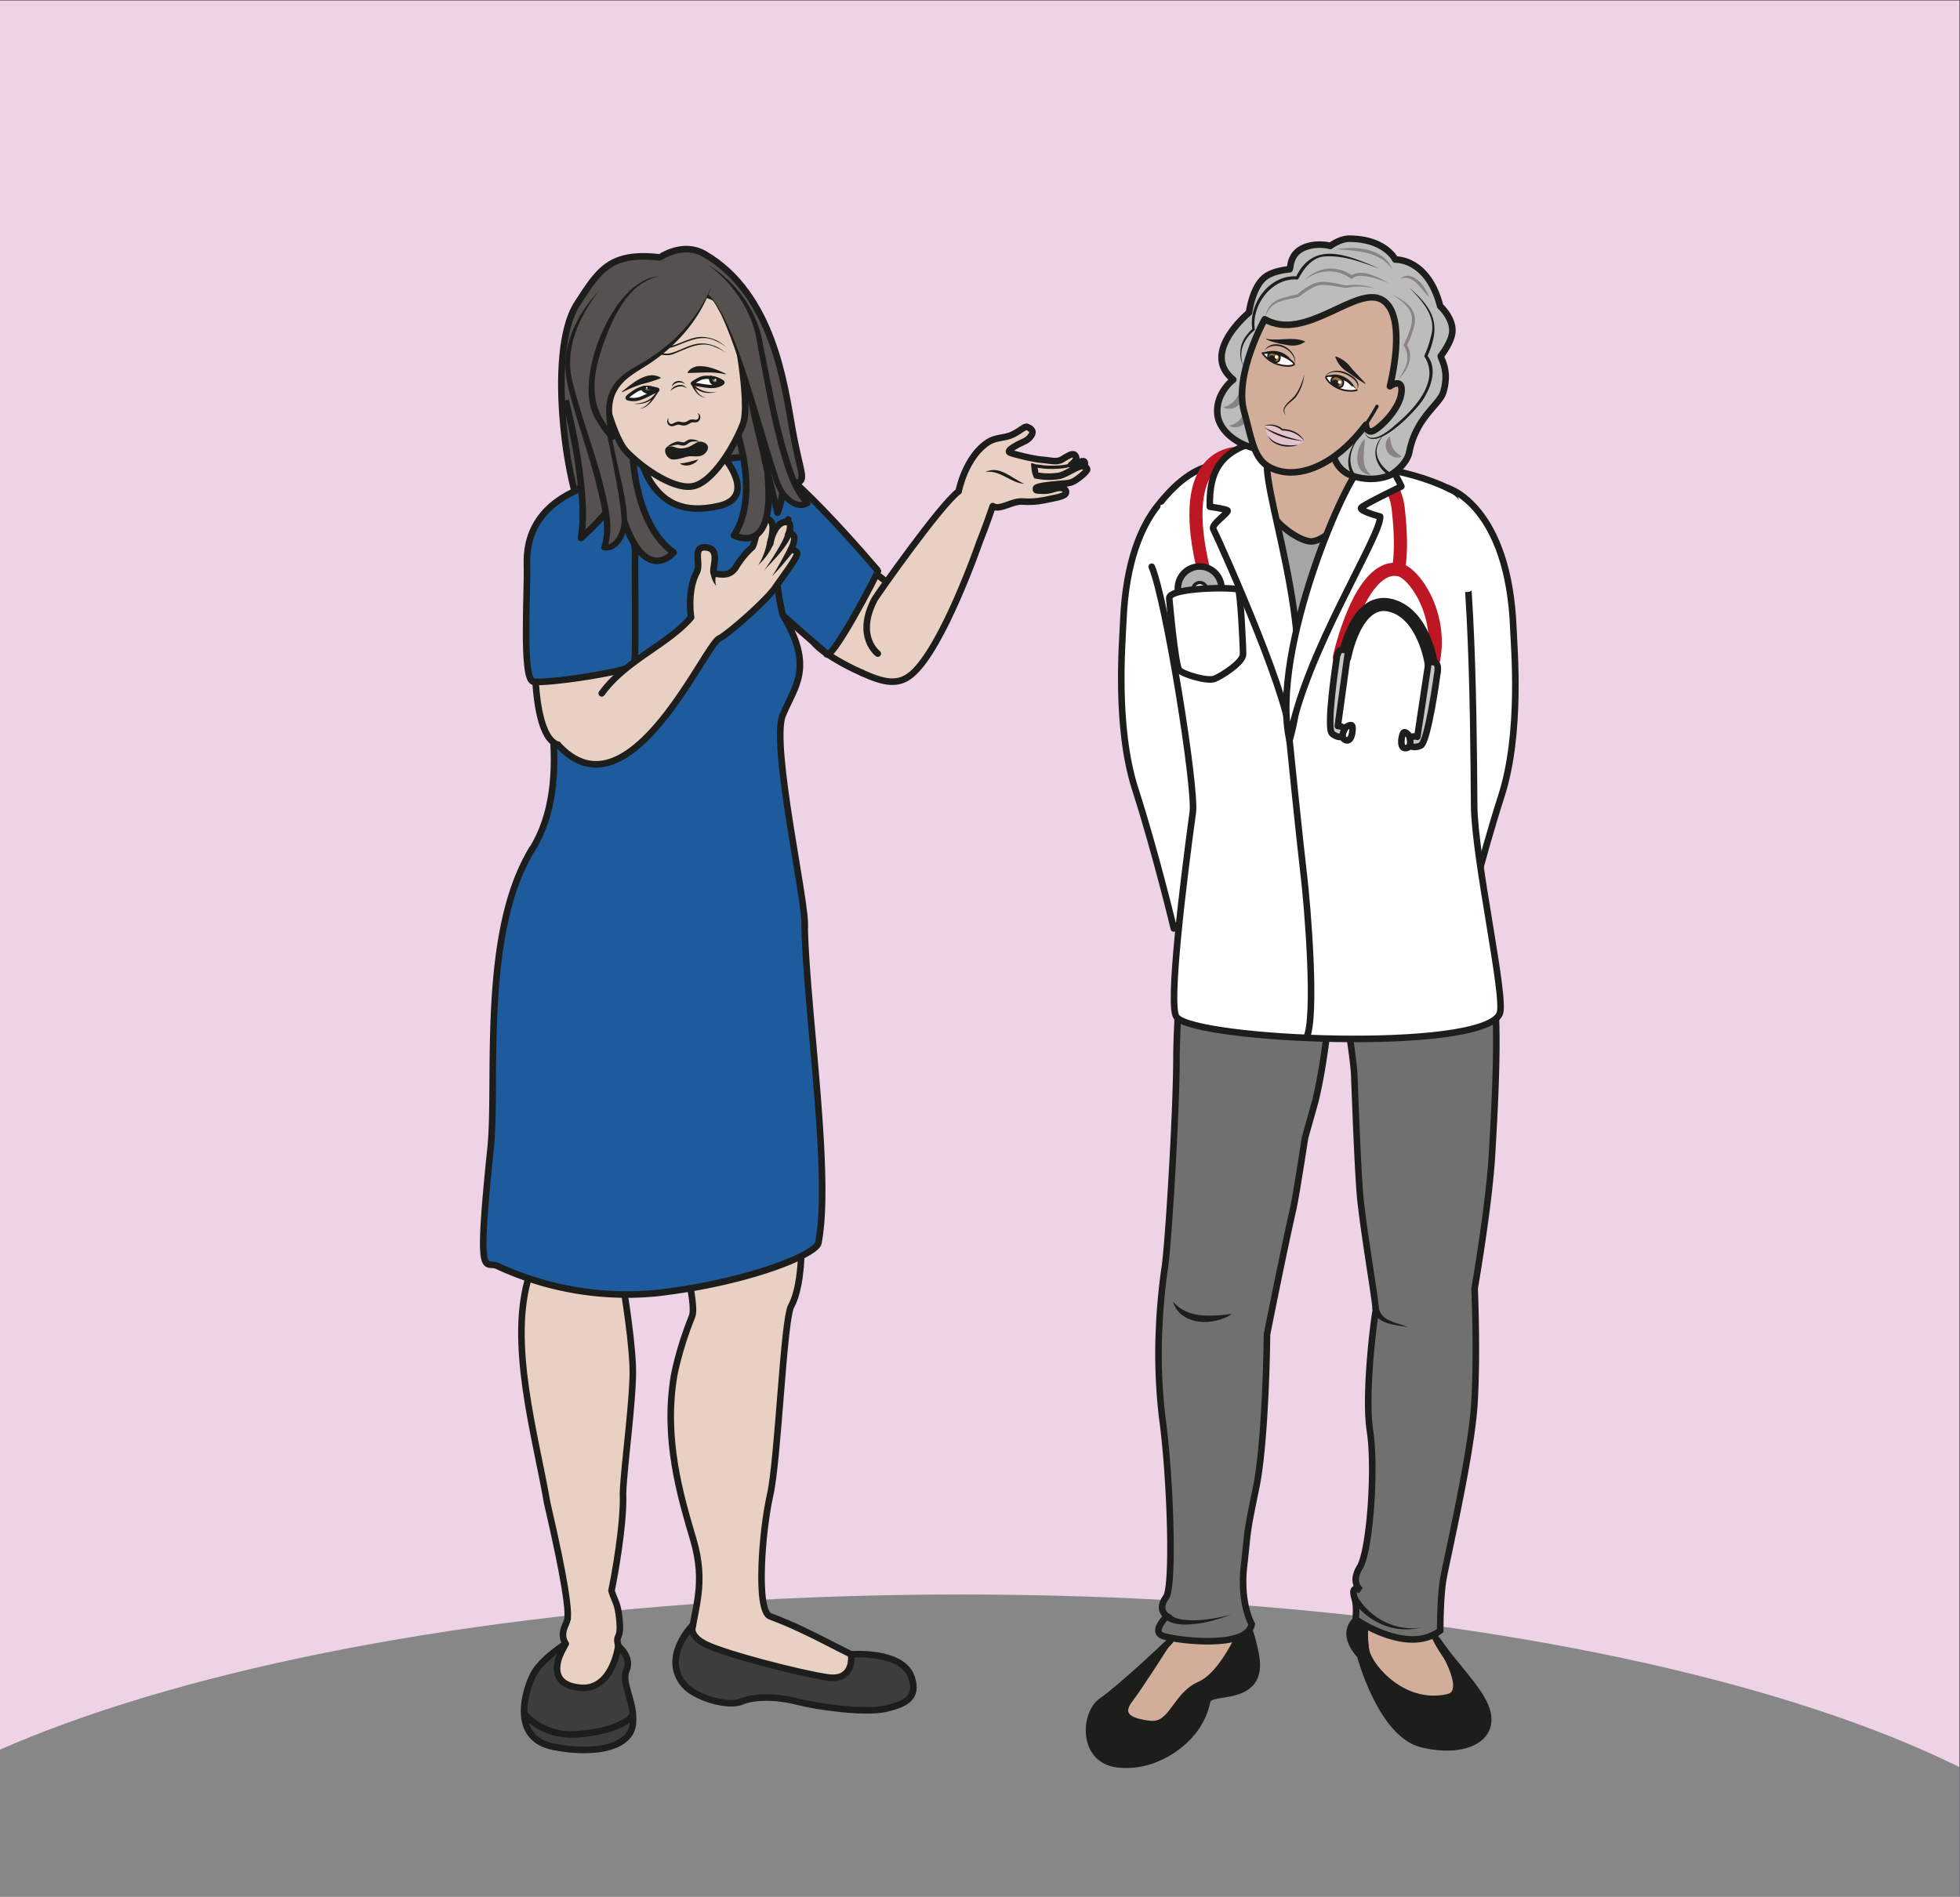 <?xml version="1.0" encoding="UTF-8" standalone="no"?><svg xmlns="http://www.w3.org/2000/svg" xml:space="preserve" viewBox="0 0 398.19 385.38"><rect x="0" y="0" width="398.19" height="385.38" fill="#333333" stroke="none"/><defs><clipPath id="a" clipPathUnits="userSpaceOnUse"><path d="M0 289.04h298.64V0H0Z"/></clipPath></defs><path d="M0 0h298.64v289.04H0Z" style="fill:#eed3e7;fill-opacity:1;fill-rule:nonzero;stroke:none" transform="matrix(1.333 0 0 -1.333 0 385.38)"/><g clip-path="url(#a)" transform="matrix(1.333 0 0 -1.333 0 385.38)"><path d="M0 0c0-31.25 80.63-56.59 180.1-56.59S360.2-31.25 360.2 0c0 31.25-80.63 56.59-180.1 56.59S0 31.25 0 0" style="fill:#878787;fill-opacity:1;fill-rule:nonzero;stroke:none" transform="translate(-33.65 -10.53)"/><path d="M0 0s-9.23-2.73-9.95-21.45c-.11-2.96-1.27-15.86 1.84-25.5 3.1-9.64 5.87-21.2 5.87-21.2l6.09 4.86S5.85.48 3.57.15C1.29-.18 1.57.3 0 0" style="fill:#fff;fill-opacity:1;fill-rule:nonzero;stroke:none" transform="translate(181.14 215.73)"/><path d="M0 0s-9.23-2.73-9.95-21.45c-.11-2.96-1.27-15.86 1.84-25.5 3.1-9.64 5.87-21.2 5.87-21.2l6.09 4.86S5.85.48 3.57.15C1.29-.18 1.57.3 0 0Z" style="fill:none;stroke:#1d1d1b;stroke-width:1;stroke-linecap:round;stroke-linejoin:round;stroke-miterlimit:10;stroke-dasharray:none;stroke-opacity:1" transform="translate(181.14 215.73)"/><path d="M0 0s2.1-4.74-1.5-8.06c-3.62-3.32-9.68-9.58-7.96-11.22 1.73-1.64 8.86-3.19 10.84-.27 1.98 2.92 4.93 5.36 6.93 7.71 2.01 2.35 2.05 6.7 2.05 6.7S9.4.12 9.96 3.2C10.54 6.28 0 0 0 0" style="fill:#d1ad9a;fill-opacity:1;fill-rule:nonzero;stroke:none" transform="translate(179.16 46.34)"/><path d="M0 0s2.1-4.74-1.5-8.06c-3.62-3.32-9.68-9.58-7.96-11.22 1.73-1.64 8.86-3.19 10.84-.27 1.98 2.92 4.93 5.36 6.93 7.71 2.01 2.35 2.05 6.7 2.05 6.7S9.4.12 9.96 3.2C10.54 6.28 0 0 0 0Z" style="fill:none;stroke:#1d1d1b;stroke-width:1;stroke-linecap:round;stroke-linejoin:round;stroke-miterlimit:10;stroke-dasharray:none;stroke-opacity:1" transform="translate(179.16 46.34)"/><path d="M0 0s-1.53-5.7-1.75-7.86c-.22-2.15-1.29-10.47 5.46-14a10.25 10.25 0 0 1 11.69 1.18s-7.06 8.23-6.92 10.37c.13 2.15 1.84 5.81.74 9.38C8.12 2.64 0 0 0 0" style="fill:#d1ad9a;fill-opacity:1;fill-rule:nonzero;stroke:none" transform="translate(209.94 51.05)"/><path d="M0 0s-1.53-5.7-1.75-7.86c-.22-2.15-1.29-10.47 5.46-14a10.25 10.25 0 0 1 11.69 1.18s-7.06 8.23-6.92 10.37c.13 2.15 1.84 5.81.74 9.38C8.12 2.64 0 0 0 0Z" style="fill:none;stroke:#1d1d1b;stroke-width:1;stroke-linecap:round;stroke-linejoin:round;stroke-miterlimit:10;stroke-dasharray:none;stroke-opacity:1" transform="translate(209.94 51.05)"/><path d="M0 0s-6.99-6.58-9.72-8.45c-2.74-1.87-3.12-8.94 2.33-9.63 5.44-.7 10.45 2.83 12.41 6.22 1.96 3.38.53 3.74 2.63 4.22 2.1.47 7.27.34 6.06 6.35-1.23 6.01-1.85 4.22-1.85 4.22s-2.95-7.3-6.64-8.9c-3.7-1.58-4.18-6.3-7.49-6-3.3.32-5 1.38-3.23 3.72C-3.73-5.91 0 0 0 0" style="fill:#1d1d1b;fill-opacity:1;fill-rule:nonzero;stroke:none" transform="translate(177.65 38.28)"/><path d="M0 0s-6.99-6.58-9.72-8.45c-2.74-1.87-3.12-8.94 2.33-9.63 5.44-.7 10.45 2.83 12.41 6.22 1.96 3.38.53 3.74 2.63 4.22 2.1.47 7.27.34 6.06 6.35-1.23 6.01-1.85 4.22-1.85 4.22s-2.95-7.3-6.64-8.9c-3.7-1.58-4.18-6.3-7.49-6-3.3.32-5 1.38-3.23 3.72C-3.73-5.91 0 0 0 0Z" style="fill:none;stroke:#1d1d1b;stroke-width:1;stroke-linecap:butt;stroke-linejoin:miter;stroke-miterlimit:10;stroke-dasharray:none;stroke-opacity:1" transform="translate(177.65 38.28)"/><path d="M0 0s3.16-11.91 9.33-13.46c7.22-1.8 12.46 1.35 9.17 6.85 0 0-.38 1.02-4.1 5.48-1.59 1.92-2.75 3.64-2.75 3.64s5.4-8 1.72-8.85C6.67-7.87 1.5-1.9.9.7.85.96.35 3.46.88 6.46.88 6.46-4.1 4.63 0 0" style="fill:#1d1d1b;fill-opacity:1;fill-rule:nonzero;stroke:none" transform="translate(207.31 36.73)"/><path d="M0 0s3.16-11.91 9.33-13.46c7.22-1.8 12.46 1.35 9.17 6.85 0 0-.38 1.02-4.1 5.48-1.59 1.92-2.75 3.64-2.75 3.64s5.4-8 1.72-8.85C6.67-7.87 1.5-1.9.9.7.85.96.35 3.46.88 6.46.88 6.46-4.1 4.63 0 0Z" style="fill:none;stroke:#1d1d1b;stroke-width:1;stroke-linecap:butt;stroke-linejoin:miter;stroke-miterlimit:10;stroke-dasharray:none;stroke-opacity:1" transform="translate(207.31 36.73)"/><path d="M0 0c-1.55-6.82-4-19.17-4-19.17s-.15-16.08-1.67-23.42c-1.52-7.33-1.17-6.04-1.83-11.84-.66-5.8 1.17-8.9 1.17-8.9-.65-3.87-11.48-2.48-13.46-1.83-1.98.66.54 3.03.54 3.03s-1.56.95-.14 2.9c1.2 1.62.68 18.21-.57 27.3a83.01 83.01 0 0 0-.46 14.17c.19 4.42.82 8.66.82 8.66.5 2.8 1.79 23.45 1.8 32 .01 3.52.36 9.02.62 14.17 0 0 43.92 7.94 46.68 1.6 2.33-5.36 1.25-22.3.8-30.3-.46-8-2.66-20.54-2.66-20.54s.44-9.83-.03-17.55c-.46-7.73-4.26-23.92-4.75-26.8-.48-2.89-.46-7.8-.46-7.8-4.99-3.83-12.89 1.72-12.89 1.72s.22 2-.15 3.18c-.72 2.32.96 1.2.96 1.2s-1.68 1.12-.17 3.58c1.52 2.46 2.43 15.04 1.54 20.77-.88 5.73.7 17.56.87 18.21.18.65-1.58 10.4-2.29 16.78-.33 3.04-.68 11.36-.97 19.22-.08 2.25-1.28 9.61-1.28 9.61l-2.53.23s-.56-7.3-2.12-13.78L1.8 10.81S.4 1.73 0 0" style="fill:#70706f;fill-opacity:1;fill-rule:nonzero;stroke:none" transform="translate(197.1 104.88)"/><path d="M0 0c-1.55-6.82-4-19.17-4-19.17s-.15-16.08-1.67-23.42c-1.52-7.33-1.17-6.04-1.83-11.84-.66-5.8 1.17-8.9 1.17-8.9-.65-3.87-11.48-2.48-13.46-1.83-1.98.66.54 3.03.54 3.03s-1.56.95-.14 2.9c1.2 1.62.68 18.21-.57 27.3a83.01 83.01 0 0 0-.46 14.17c.19 4.42.82 8.66.82 8.66.5 2.8 1.79 23.45 1.8 32 .01 3.52.36 9.02.62 14.17 0 0 43.92 7.94 46.68 1.6 2.33-5.36 1.25-22.3.8-30.3-.46-8-2.66-20.54-2.66-20.54s.44-9.83-.03-17.55c-.46-7.73-4.26-23.92-4.75-26.8-.48-2.89-.46-7.8-.46-7.8-4.99-3.83-12.89 1.72-12.89 1.72s.22 2-.15 3.18c-.72 2.32.96 1.2.96 1.2s-1.68 1.12-.17 3.58c1.52 2.46 2.43 15.04 1.54 20.77-.88 5.73.7 17.56.87 18.21.18.65-1.58 10.4-2.29 16.78-.33 3.04-.68 11.36-.97 19.22-.08 2.25-1.28 9.61-1.28 9.61l-2.53.23s-.56-7.3-2.12-13.78L1.8 10.81S.4 1.73 0 0Z" style="fill:none;stroke:#1d1d1b;stroke-width:1;stroke-linecap:butt;stroke-linejoin:miter;stroke-miterlimit:10;stroke-dasharray:none;stroke-opacity:1" transform="translate(197.1 104.88)"/><path d="M0 0c3.99 1.22 8.57 2.07 12.58.58C8.4.68 4.19-.14 0 0" style="fill:#1d1d1b;fill-opacity:1;fill-rule:nonzero;stroke:none" transform="translate(207 142.08)"/><path d="M0 0c-.02.73.88 1.04 1.42 1.3 4.38 1.45 9.35 1.07 13.6-.6-4.52.4-8.99.8-13.46.14C1 .71.2.64 0 0" style="fill:#1d1d1b;fill-opacity:1;fill-rule:nonzero;stroke:none" transform="translate(189.27 141.76)"/><path d="M0 0c-2.02.39-4.96.4-5.5 2.96l1 .13C-4.3.9-1.62.7 0 0" style="fill:#1d1d1b;fill-opacity:1;fill-rule:nonzero;stroke:none" transform="translate(214.63 86.8)"/><path d="M0 0c-2.4-.87-4.93-1.62-7.53-1.51-.88.06-1.84.23-2.64.9l.7.73c.45-.5 1.24-.76 2.02-.89C-4.97-1.1-2.42-.62 0 0" style="fill:#1d1d1b;fill-opacity:1;fill-rule:nonzero;stroke:none" transform="translate(187.66 43)"/><path d="M0 0c1.98-3.34 5.99-5.4 9.87-4.66-.96-.2-1.96-.38-2.97-.3C3.8-4.81.97-3-.85-.51L0 0" style="fill:#1d1d1b;fill-opacity:1;fill-rule:nonzero;stroke:none" transform="translate(206.88 45.72)"/><path d="M0 0c2.34-2.63 5.83-2.22 9-1.86C6.25-3.72 1.2-3.71 0 0" style="fill:#1d1d1b;fill-opacity:1;fill-rule:nonzero;stroke:none" transform="translate(178.76 90.68)"/><path d="M0 0s9.23-2.73 9.95-21.45c.11-2.96 1.27-15.86-1.84-25.5-3.1-9.64-5.87-21.2-5.87-21.2l-6.09 4.86S-5.85.48-3.57.15C-1.29-.18-1.57.3 0 0" style="fill:#fff;fill-opacity:1;fill-rule:nonzero;stroke:none" transform="translate(220.7 214.7)"/><path d="M0 0s9.23-2.73 9.95-21.45c.11-2.96 1.27-15.86-1.84-25.5-3.1-9.64-5.87-21.2-5.87-21.2l-6.09 4.86S-5.85.48-3.57.15C-1.29-.18-1.57.3 0 0Z" style="fill:none;stroke:#1d1d1b;stroke-width:1;stroke-linecap:round;stroke-linejoin:round;stroke-miterlimit:10;stroke-dasharray:none;stroke-opacity:1" transform="translate(220.7 214.7)"/><path d="M0 0c2.17-5.04 6.77-33.75 6.26-37.44-1.46-10.64-3.78-29.6-2.48-31.2 2.88-3.56 46.36-5.44 49.24.46 1.05 2.15-3.81 23.55-3.88 31.8-.1 14.39-.33 46.58-3.98 48.35-5.73 2.79-17.6 5.46-25.62 1.05 0 0-.78.37-2.01.85-3.91 1.52-9.23 4.49-16.09-3.93" style="fill:#fff;fill-opacity:1;fill-rule:nonzero;stroke:#1d1d1b;stroke-width:1;stroke-linecap:round;stroke-linejoin:round;stroke-miterlimit:10;stroke-dasharray:none;stroke-opacity:1" transform="translate(175.53 202.72)"/><path d="M0 0s1.95-3.65 4.73-4.9c2.78-1.26 9.22-1.26 10.45 2.17 0 0-3.98-11.33-6.82-20.79-2.35-7.8-3.27-6.9-4.24-2.58C1.17-13 .85-5.88 0 0" style="fill:#a5a5a5;fill-opacity:1;fill-rule:nonzero;stroke:none" transform="translate(191.1 215.64)"/><path d="M0 0s1.95-3.65 4.73-4.9c2.78-1.26 9.22-1.26 10.45 2.17 0 0-3.98-11.33-6.82-20.79-2.35-7.8-3.27-6.9-4.24-2.58C1.17-13 .85-5.88 0 0Z" style="fill:none;stroke:#1d1d1b;stroke-width:1;stroke-linecap:round;stroke-linejoin:round;stroke-miterlimit:10;stroke-dasharray:none;stroke-opacity:1" transform="translate(191.1 215.64)"/><path d="M0 0s-.42-4.76-.31-8.67c.1-3.83 5.48-7.45 7.33-7.28 3.96.34 11.07 11.03 5.37 15.54-2.5 1.98-1.66 3.92-1.38 5.46C11.3 6.6 0 0 0 0" style="fill:#d1ad9a;fill-opacity:1;fill-rule:nonzero;stroke:none" transform="translate(192.94 222.53)"/><path d="M0 0s-.42-4.76-.31-8.67c.1-3.83 5.48-7.45 7.33-7.28 3.96.34 11.07 11.03 5.37 15.54-2.5 1.98-1.66 3.92-1.38 5.46C11.3 6.6 0 0 0 0Z" style="fill:none;stroke:#1d1d1b;stroke-width:1;stroke-linecap:round;stroke-linejoin:round;stroke-miterlimit:10;stroke-dasharray:none;stroke-opacity:1" transform="translate(192.94 222.53)"/><path d="M0 0c-.04-.02.67-2.01.76-3.09" style="fill:none;stroke:#1d1d1b;stroke-width:1;stroke-linecap:round;stroke-linejoin:miter;stroke-miterlimit:10;stroke-dasharray:none;stroke-opacity:1" transform="translate(203.93 233.68)"/><path d="M0 0s7.49-1.45 8.25-8.23c.76-6.79 0-9.27 0-9.27" style="fill:none;stroke:#be1622;stroke-width:2;stroke-linecap:round;stroke-linejoin:round;stroke-miterlimit:10;stroke-dasharray:none;stroke-opacity:1" transform="translate(204.85 219.8)"/><path d="M0 0s-11.28 2.14-6.8-17.26" style="fill:none;stroke:#be1622;stroke-width:2;stroke-linecap:round;stroke-linejoin:round;stroke-miterlimit:10;stroke-dasharray:none;stroke-opacity:1" transform="translate(190.12 219.98)"/><path d="M0 0c-5.88-1.69-6.66-5.63-6.58-9.73 0 0 2.14-.3 2.65-.54.5-.23-2.5-2.1-2.13-2.86 1.44-2.93 12.5-27.76 11.62-32.18C10.54-28.62.2-5.37 2.42-1.42" style="fill:#fff;fill-opacity:1;fill-rule:nonzero;stroke:#1d1d1b;stroke-width:1;stroke-linecap:round;stroke-linejoin:round;stroke-miterlimit:10;stroke-dasharray:none;stroke-opacity:1" transform="translate(190.97 221.6)"/><path d="M0 0c3.15-.14 6.08-2.46 8.25-7.16 0 0-5.7-2.74-6.12-3.24-.4-.5 2.88-1.35 2.88-1.35C5.25-14.63-6.6-32.8-8.8-45.84-11.87-32.2.2-4.6 2.4-4.04c5.02 1.3.38 2.1-2.62 4.04" style="fill:#fff;fill-opacity:1;fill-rule:nonzero;stroke:#1d1d1b;stroke-width:1;stroke-linecap:round;stroke-linejoin:round;stroke-miterlimit:10;stroke-dasharray:none;stroke-opacity:1" transform="translate(205.33 222.12)"/><path d="M0 0a4.3 4.3 0 0 1 2.74-3.8c3.47-1.26 6.05.05 6.05.05s2.44 1.4 2.86 3.52c1.04 5.28 4.6 7.17 5.18 9.1 1.01 3.41-.44 5.08-.38 5.52 0 0 1.5 1.89 1.73 3.45.32 2.2-1.83 4.14-1.83 4.14-1.88 7.36-6.84 7.1-6.84 7.1s-1.5 3.16-7 3.18c-1.46 0-2.9-1.1-2.9-1.1s-1.68.5-3.54-.08c-2.73-.86-2.45-3.16-2.66-3.48 0 0-2.16-.14-3.53-1.03-2.15-1.4-2.66-5.56-2.66-5.56-.2-.2-7.45-6.18-2.4-10.23 0 0-2.66-1.97-2.43-5.18.24-3.2 4.8-6.89 13-5.48" style="fill:#bcbcbb;fill-opacity:1;fill-rule:nonzero;stroke:#1d1d1b;stroke-width:1;stroke-linecap:butt;stroke-linejoin:round;stroke-miterlimit:10;stroke-dasharray:none;stroke-opacity:1" transform="translate(203.14 220.46)"/><path d="M0 0c.61-2.03-1-5.58-3.52-4.38C-1.29-3.97-.96-1.7 0 0" style="fill:#898481;fill-opacity:1;fill-rule:nonzero;stroke:none" transform="translate(190.8 228.6)"/><path d="M0 0c.61-2.03-1-5.58-3.52-4.38C-1.29-3.97-.96-1.7 0 0" style="fill:#898481;fill-opacity:1;fill-rule:nonzero;stroke:none" transform="translate(189.91 231.42)"/><path d="M0 0c.4-4.07 4.92.14 4.92.14S8.35 2.6 9.73 5.89c1.4 3.3-.23 4.9-.23 4.9s1.6 3.37 1 5.69c-.6 2.31-3.47 4.49-3.52 4.75" style="fill:#bcbcbb;fill-opacity:1;fill-rule:nonzero;stroke:none" transform="translate(207.81 224.04)"/><path d="M0 0c.35-3.24 3.49-.99 4.82.28 2.77 2.27 6.9 6.64 4.5 10.36a.23.23 0 0 0-.03.24c.4.88.72 1.81.94 2.76 1.03 3.12-1.26 5.5-3.25 7.59 3.82-3.37 4.88-5.67 2.73-10.54l-.05.26c1.54-1.85.8-4.41-.27-6.25C8.48 2.7.48-5.46 0 0" style="fill:#1d1d1b;fill-opacity:1;fill-rule:nonzero;stroke:none" transform="translate(207.81 224.04)"/><path d="M0 0s-4.73-8.51-3.12-14.13c1-3.52 1.35-6.83 3.5-8.21 3.67-2.35 9.79-.72 15.05 6.27 0 0-.01-1.11.84-1.04.84.08 4.16 3.12 4.55 5.77.4 2.65-1.74 1.12-1.74 1.12S21.88.44 17.98 2.9C14.08 5.38 6.25-3.59 0 0" style="fill:#d1ad9a;fill-opacity:1;fill-rule:nonzero;stroke:none" transform="translate(192.75 240.45)"/><path d="M0 0s-4.73-8.51-3.12-14.13c1-3.52 1.35-6.83 3.5-8.21 3.67-2.35 9.79-.72 15.05 6.27 0 0-.01-1.11.84-1.04.84.08 4.16 3.12 4.55 5.77.4 2.65-1.74 1.12-1.74 1.12S21.88.44 17.98 2.9C14.08 5.38 6.25-3.59 0 0Z" style="fill:none;stroke:#1d1d1b;stroke-width:1;stroke-linecap:round;stroke-linejoin:round;stroke-miterlimit:10;stroke-dasharray:none;stroke-opacity:1" transform="translate(192.75 240.45)"/><path d="M0 0c2-.37 3.95.38 5.86-.37l.01-.1c-.91-.64-1.96-.66-2.98-.42-1 .15-1.99.4-2.92.8Z" style="fill:#1d1d1b;fill-opacity:1;fill-rule:nonzero;stroke:none" transform="translate(193 237.46)"/><path d="M0 0a4.98 4.98 0 0 0 2.44-1.86L4.53-4.1l-.07-.08c-.88.54-1.73 1.12-2.55 1.74A4.27 4.27 0 0 0-.07-.07L0 0" style="fill:#1d1d1b;fill-opacity:1;fill-rule:nonzero;stroke:none" transform="translate(203.58 234.78)"/><path d="M0 0c1.93.77 3.91.14 4.8-1.76A6.57 6.57 0 0 1 2.63-.31C1.78.01.9-.17 0 0" style="fill:#1d1d1b;fill-opacity:1;fill-rule:nonzero;stroke:none" transform="translate(192.4 235.3)"/><path d="M0 0c1.57.77 3.52-.44 4.15-1.94C2.91-.91 1.67 0 0 0" style="fill:#1d1d1b;fill-opacity:1;fill-rule:nonzero;stroke:none" transform="translate(202.43 231.78)"/><path d="M0 0s-.57-.45-2.27-.01c-1.7.43-2.54 1.77-2.54 1.77s1.4.05 1.95-.08a6.7 6.7 0 0 0 2.3-1C.2.15 0 0 0 0" style="fill:#fff;fill-opacity:1;fill-rule:nonzero;stroke:none" transform="translate(197.21 233.53)"/><path d="M0 0s-.57-.45-2.27-.01c-1.7.43-2.54 1.77-2.54 1.77s1.4.05 1.95-.08a6.7 6.7 0 0 0 2.3-1C.2.15 0 0 0 0Z" style="fill:none;stroke:#1d1d1b;stroke-width:.25;stroke-linecap:round;stroke-linejoin:round;stroke-miterlimit:10;stroke-dasharray:none;stroke-opacity:1" transform="translate(197.21 233.53)"/><path d="M0 0c-.12-.37-.57-.44-1.05-.28-.49.16-.79.6-.68.96.11.38.42.5.91.33C-.33.85.28.85 0 0" style="fill:#9e6a32;fill-opacity:1;fill-rule:nonzero;stroke:none" transform="translate(195 234.26)"/><path d="M0 0c-.12-.37-.57-.44-1.05-.28-.49.16-.79.6-.68.96.11.38.42.5.91.33C-.33.85.28.85 0 0Z" style="fill:none;stroke:#1d1d1b;stroke-width:.25;stroke-linecap:butt;stroke-linejoin:miter;stroke-miterlimit:10;stroke-dasharray:none;stroke-opacity:1" transform="translate(195 234.26)"/><path d="M0 0c-.07-.24-.38-.35-.7-.24-.3.1-.5.38-.43.61.07.24.38.35.7.25.3-.1.5-.38.43-.62" style="fill:#1d1d1b;fill-opacity:1;fill-rule:nonzero;stroke:none" transform="translate(194.5 234.28)"/><path d="M0 0s.14-.76 1.68-1.57c1.55-.8 3.02-.4 3.02-.4S3.68-.85 3.2-.57C2.7-.3 1.77.11.85.18-.06.26 0 0 0 0" style="fill:#fff;fill-opacity:1;fill-rule:nonzero;stroke:none" transform="translate(202.08 231.6)"/><path d="M0 0s.14-.76 1.68-1.57c1.55-.8 3.02-.4 3.02-.4S3.68-.85 3.2-.57C2.7-.3 1.77.11.85.18-.06.26 0 0 0 0Z" style="fill:none;stroke:#1d1d1b;stroke-width:.25;stroke-linecap:round;stroke-linejoin:round;stroke-miterlimit:10;stroke-dasharray:none;stroke-opacity:1" transform="translate(202.08 231.6)"/><path d="M0 0c-.15-.39-.65-.4-1.14-.18-.48.21-.74.7-.58 1.08.17.38.5.56 1 .35C-.25 1.03.3.79 0 0" style="fill:#9e6a32;fill-opacity:1;fill-rule:nonzero;stroke:none" transform="translate(204.66 230.4)"/><path d="M0 0c-.15-.39-.65-.4-1.14-.18-.48.21-.74.7-.58 1.08.17.38.5.56 1 .35C-.25 1.03.3.79 0 0Z" style="fill:none;stroke:#1d1d1b;stroke-width:.25;stroke-linecap:butt;stroke-linejoin:miter;stroke-miterlimit:10;stroke-dasharray:none;stroke-opacity:1" transform="translate(204.66 230.4)"/><path d="M0 0c-.1-.24-.44-.33-.75-.18-.32.14-.48.45-.38.69.1.24.45.32.76.18S.11.24 0 0" style="fill:#1d1d1b;fill-opacity:1;fill-rule:nonzero;stroke:none" transform="translate(204.14 230.47)"/><path d="M0 0a7.1 7.1 0 0 0-1.28-3.38c-.65-.83-2.41-1.57-1.51-2.78C-3.92-5.05-2.1-4-1.48-3.23-.74-2.3-.34-1.13 0 0" style="fill:#1d1d1b;fill-opacity:1;fill-rule:nonzero;stroke:none" transform="translate(198.78 231.97)"/><path d="M0 0s-.7-1.26-1.7-2.78" style="fill:none;stroke:#1d1d1b;stroke-width:.5;stroke-linecap:round;stroke-linejoin:round;stroke-miterlimit:10;stroke-dasharray:none;stroke-opacity:1" transform="translate(209.87 227.17)"/><path d="M0 0a9.2 9.2 0 0 1-4.38.17C-5.95.23-7.6.94-9.13.41c-.91-.4-1.79-1.03-2.61-1.65-1.46-.4-3.27-.43-4.3-1.65-.34-.38-.62-.85-.71-1.37 0 .54.23 1.05.53 1.5.95 1.4 2.85 1.53 4.34 1.95.34.36 1.7 1.32 2.57 1.67 1.62.53 3.28-.1 4.87-.34C-2.97.74-1.39.6 0 0" style="fill:#898481;fill-opacity:1;fill-rule:nonzero;stroke:none" transform="translate(209.65 245.07)"/><path d="M0 0c1.41 2.1 4.88.35 4.71-1.95A2.86 2.86 0 0 1 4.14-.5C3.18.74 1.17 1.21 0 0" style="fill:#1d1d1b;fill-opacity:1;fill-rule:nonzero;stroke:none" transform="translate(192.7 235.69)"/><path d="M0 0c.76.92 2.16 1.04 3.21.56C4.15.17 5.69-.84 4.93-2c.25.55-.03 1.1-.42 1.46C3.32.53 1.33 1.23 0 0" style="fill:#1d1d1b;fill-opacity:1;fill-rule:nonzero;stroke:none" transform="translate(201.89 231.76)"/><path d="M0 0c.6.05 1.48.14 1.83-.14.36-.27.55-.46.55-.46s.07.03.88-.17c.8-.2 1.29-.42 1.29-.42l.63-.48.62-.73-.94-.55s-.67-.36-1.59-.19c-.91.17-1.84.37-2.2.65C.7-2.2.22-1.56.1-1.33 0-1.11-.07-.3-.07-.3s-.38.26.07.3" style="fill:#e5c1cc;fill-opacity:1;fill-rule:nonzero;stroke:none" transform="translate(192.99 224.27)"/><path d="M0 0c.85.48 2.35.06 2.73-.46 1.35-.02 2.73-.6 3.36-1.86A4.26 4.26 0 0 1 2.68-.7C1.97-.04.95.2 0 0" style="fill:#1d1d1b;fill-opacity:1;fill-rule:nonzero;stroke:none" transform="translate(192.7 224.18)"/><path d="M0 0c1-1.4 3.03-1.62 4.62-1.38C3.13-2 .68-1.6 0 0" style="fill:#1d1d1b;fill-opacity:1;fill-rule:nonzero;stroke:none" transform="translate(193.23 222.69)"/><path d="M0 0a22.89 22.89 0 0 1 6.09-2.1C3.95-1.93 1.69-1.37 0 0" style="fill:#1d1d1b;fill-opacity:1;fill-rule:nonzero;stroke:none" transform="translate(192.7 223.96)"/><path d="M0 0c-2.3 1.57-3.06 4.3-.89 6.34A5.04 5.04 0 0 1-1.8 4.8c-.7-1.75.63-3.5 2.07-4.37C.56.27.28-.2 0 0" style="fill:#1d1d1b;fill-opacity:1;fill-rule:nonzero;stroke:none" transform="translate(211.8 216.5)"/><path d="M0 0c-1.75 2.4-.28 5.37 1.66 7.1C.4 5.74-.76 3.9-.38 1.97-.26 1.36.02.75.4.3.61.06.2-.27 0 0" style="fill:#1d1d1b;fill-opacity:1;fill-rule:nonzero;stroke:none" transform="translate(206.26 216.3)"/><path d="M0 0c2.52-1.16 4.23-2.63 3.08-5.6-.22-.76-.53-1.49-.91-2.2l-.02.26c.62-.87.69-1.98.36-2.96a5.82 5.82 0 0 0-1.63-2.4c.83 1.1 1.59 2.43 1.38 3.85-.07.5-.27.97-.57 1.33C3.45-3.9 3.9-2.44 0 0" style="fill:#898481;fill-opacity:1;fill-rule:nonzero;stroke:none" transform="translate(212.2 244.17)"/><path d="M0 0c-2.79.98-5.68 2.16-8.69 1.85-1.75-.26-2.93-1.88-3.72-3.36a.25.25 0 0 0-.26-.13c-3.83.26-6.94-3.94-6.4-7.59a.2.2 0 0 0-.07-.17 5.28 5.28 0 0 1-1.83-2.61 4.27 4.27 0 0 1 .36-3.2c-.92 1.43-.9 3.4.1 4.82.33.47.7.9 1.15 1.28l-.07-.18c-.7 3.94 2.67 8.5 6.86 8.12l-.26-.14C-10.03 4.57-4.57 1.9 0 0" style="fill:#1d1d1b;fill-opacity:1;fill-rule:nonzero;stroke:none" transform="translate(210.31 248.14)"/><path d="M0 0c.02-1.95-.8-4.1.95-5.53C-1.83-5.36-1.52-1.48 0 0" style="fill:#898481;fill-opacity:1;fill-rule:nonzero;stroke:none" transform="translate(208 222.23)"/><path d="M0 0c.11-1.65.56-2.24 1.8-3.11C-.12-3.82-1.57-1.3 0 0" style="fill:#898481;fill-opacity:1;fill-rule:nonzero;stroke:none" transform="translate(211.84 222.6)"/><path d="M0 0c-1.82 2.73-5.49 2.85-8.46 3.08C-5.5 3.6-1.25 3.21 0 0" style="fill:#898481;fill-opacity:1;fill-rule:nonzero;stroke:none" transform="translate(212.2 248.04)"/><path d="M0 0c-1.38.55-2.81 1.1-4.3 1.13-.55 0-1.05-.14-1.4-.5a5.62 5.62 0 0 1-6.3.4l-.82-.5c.47.43.99.84 1.58 1.13 1.79.95 4.07.7 5.67-.53h-.31C-4.04 2.3-1.66.92 0 0" style="fill:#898481;fill-opacity:1;fill-rule:nonzero;stroke:none" transform="translate(211.69 245.93)"/><path d="M0 0c1.84 1.51 3.9-1.21 4.41-2.84C3.21-1.64 2 .71 0 0" style="fill:#898481;fill-opacity:1;fill-rule:nonzero;stroke:none" transform="translate(213.4 246.63)"/><path d="M0 0a.26.26 0 0 0-.25-.26.26.26 0 0 0-.26.26c0 .14.12.26.26.26S0 .14 0 0" style="fill:#fff;fill-opacity:1;fill-rule:nonzero;stroke:none" transform="translate(194.8 234.68)"/><path d="M0 0a.26.26 0 0 0-.25-.26.26.26 0 0 0-.26.26c0 .14.12.26.26.26S0 .14 0 0" style="fill:#fff;fill-opacity:1;fill-rule:nonzero;stroke:none" transform="translate(204.42 230.85)"/><path d="M0 0c1.32 7.01-3.01 13.28-5.34 13.68-5.9 1.01-9.02-13.33-9.02-13.33" style="fill:none;stroke:#be1622;stroke-width:2;stroke-linecap:round;stroke-linejoin:round;stroke-miterlimit:10;stroke-dasharray:none;stroke-opacity:1" transform="translate(218.5 188.6)"/><path d="M0 0s1.66 9.11 6.88 7.9c5.23-1.2 6.32-9.02 6.32-9.02" style="fill:none;stroke:#1d1d1b;stroke-width:2;stroke-linecap:round;stroke-linejoin:round;stroke-miterlimit:10;stroke-dasharray:none;stroke-opacity:1" transform="translate(204.95 188.96)"/><path d="M0 0s-1.58-10.3-.63-11.09c.94-.78 2.07-.65 2.06.25-.02.9-1.2.91-1.2.91L1.73.97s.42.65-.82.73C.1 1.74 0 0 0 0" style="fill:#c7c7c6;fill-opacity:1;fill-rule:nonzero;stroke:none" transform="translate(203.66 188.37)"/><path d="M0 0s-1.58-10.3-.63-11.09c.94-.78 2.07-.65 2.06.25-.02.9-1.2.91-1.2.91L1.73.97s.42.65-.82.73C.1 1.74 0 0 0 0Z" style="fill:none;stroke:#1d1d1b;stroke-width:1;stroke-linecap:round;stroke-linejoin:round;stroke-miterlimit:10;stroke-dasharray:none;stroke-opacity:1" transform="translate(203.66 188.37)"/><path d="M0 0s.9.7.99.07c.1-.62-.14-2.48-1.1-2C-1.07-1.45 0 0 0 0" style="fill:#fff;fill-opacity:1;fill-rule:nonzero;stroke:none" transform="translate(205.13 178.25)"/><path d="M0 0s.9.7.99.07c.1-.62-.14-2.48-1.1-2C-1.07-1.45 0 0 0 0Z" style="fill:none;stroke:#1d1d1b;stroke-width:1;stroke-linecap:round;stroke-linejoin:round;stroke-miterlimit:10;stroke-dasharray:none;stroke-opacity:1" transform="translate(205.13 178.25)"/><path d="M0 0s-1.4-10.33-2.52-10.81c-1.13-.49-2.17-.05-1.9.8.26.86 1.4.55 1.4.55l1.64 10.87s-.22.75 1 .47C.4 1.7 0 0 0 0" style="fill:#c7c7c6;fill-opacity:1;fill-rule:nonzero;stroke:none" transform="translate(219.03 186.26)"/><path d="M0 0s-1.4-10.33-2.52-10.81c-1.13-.49-2.17-.05-1.9.8.26.86 1.4.55 1.4.55l1.64 10.87s-.22.75 1 .47C.4 1.7 0 0 0 0Z" style="fill:none;stroke:#1d1d1b;stroke-width:1;stroke-linecap:round;stroke-linejoin:round;stroke-miterlimit:10;stroke-dasharray:none;stroke-opacity:1" transform="translate(219.03 186.26)"/><path d="M0 0s-.66.92-.93.35c-.27-.57-.57-2.42.5-2.23C.61-1.7 0 0 0 0" style="fill:#fff;fill-opacity:1;fill-rule:nonzero;stroke:none" transform="translate(214.76 176.96)"/><path d="M0 0s-.66.92-.93.35c-.27-.57-.57-2.42.5-2.23C.61-1.7 0 0 0 0Z" style="fill:none;stroke:#1d1d1b;stroke-width:1;stroke-linecap:round;stroke-linejoin:round;stroke-miterlimit:10;stroke-dasharray:none;stroke-opacity:1" transform="translate(214.76 176.96)"/><path d="M0 0a3.32 3.32 0 1 0-6.58.96A3.32 3.32 0 0 0 0 0" style="fill:#b2b2b2;fill-opacity:1;fill-rule:nonzero;stroke:none" transform="translate(186.13 198.95)"/><path d="M0 0a3.32 3.32 0 1 0-6.58.96A3.32 3.32 0 0 0 0 0Z" style="fill:none;stroke:#1d1d1b;stroke-width:1;stroke-linecap:round;stroke-linejoin:round;stroke-miterlimit:10;stroke-dasharray:none;stroke-opacity:1" transform="translate(186.13 198.95)"/><path d="M0 0a1.05 1.05 0 1 0-2.09.3A1.05 1.05 0 0 0 0 0" style="fill:#fff;fill-opacity:1;fill-rule:nonzero;stroke:none" transform="translate(183.9 199.1)"/><path d="M0 0a1.05 1.05 0 1 0-2.09.3A1.05 1.05 0 0 0 0 0Z" style="fill:none;stroke:#1d1d1b;stroke-width:.5;stroke-linecap:round;stroke-linejoin:round;stroke-miterlimit:10;stroke-dasharray:none;stroke-opacity:1" transform="translate(183.9 199.1)"/><path d="M0 0s.91-10.32 1.53-10.95c.61-.63 4.27-1.75 5.38-1.31 1.1.43 4.32 2.52 4.34 3.71.02 1.19-.4 9.5-.73 9.88C10.17 1.72-.1 1.73 0 0" style="fill:#fff;fill-opacity:1;fill-rule:nonzero;stroke:none" transform="translate(178.2 197.9)"/><path d="M0 0s.91-10.32 1.53-10.95c.61-.63 4.27-1.75 5.38-1.31 1.1.43 4.32 2.52 4.34 3.71.02 1.19-.4 9.5-.73 9.88C10.17 1.72-.1 1.73 0 0Z" style="fill:none;stroke:#1d1d1b;stroke-width:1;stroke-linecap:round;stroke-linejoin:round;stroke-miterlimit:10;stroke-dasharray:none;stroke-opacity:1" transform="translate(178.2 197.9)"/><path d="M0 0s1.62.24 3.03-2.07c1.42-2.31 2.37-12.34 1.26-13.1-1.12-.77-4.85 1.14-5.46 4.5C-1.77-7.34 0 0 0 0" style="fill:#fff;fill-opacity:1;fill-rule:nonzero;stroke:none" transform="translate(219.9 214.2)"/><path d="M0 0s1.57-15.5 2.17-20.46c.6-4.97 1.95-21.78.4-24.92" style="fill:#fff;fill-opacity:1;fill-rule:nonzero;stroke:#1d1d1b;stroke-width:1;stroke-linecap:butt;stroke-linejoin:miter;stroke-miterlimit:10;stroke-dasharray:none;stroke-opacity:1" transform="translate(196.53 176.28)"/><path d="M0 0c.17-.02 3.5 2.46 6.89.5C17.37-5.6 19.07-19.5 20.27-26.23c1.3-7.23 2.23-7.6.5-8.25-4.83-1.86-4.24-5.3-7.47-6.87-3.24-1.58-20.27-.24-21.28 2.06-1.02 2.3-.77-3.23-3.28-.48-2.5 2.75-6.18 25.15-1.26 32.73C-9.26-2.02-7.59.86 0 0" style="fill:#54514e;fill-opacity:1;fill-rule:nonzero;stroke:none" transform="translate(100.5 249.88)"/><path d="M0 0c.17-.02 3.5 2.46 6.89.5C17.37-5.6 19.07-19.5 20.27-26.23c1.3-7.23 2.23-7.6.5-8.25-4.83-1.86-4.24-5.3-7.47-6.87-3.24-1.58-20.27-.24-21.28 2.06-1.02 2.3-.77-3.23-3.28-.48-2.5 2.75-6.18 25.15-1.26 32.73C-9.26-2.02-7.59.86 0 0Z" style="fill:none;stroke:#1d1d1b;stroke-width:1;stroke-linecap:butt;stroke-linejoin:round;stroke-miterlimit:10;stroke-dasharray:none;stroke-opacity:1" transform="translate(100.5 249.88)"/><path d="M0 0c-.1-.58.13-4.11-3.71-5.97-3.85-1.86-6.5-2.12-6.77-3.32-.27-1.2 3.85 2.13 5.24-.93 1.4-3.05 9.09-18.84 11.74-20.03 2.66-1.2 7.88 13.96 9.48 19.54 1.6 5.57-4.73 3.11-7.92 3.35-1.55.11.54 6.6.4 8.33C8.33 2.69.12.65 0 0" style="fill:#e8d1c2;fill-opacity:1;fill-rule:nonzero;stroke:none" transform="translate(101.32 226.43)"/><path d="M0 0c-.1-.58.13-4.11-3.71-5.97-3.85-1.86-6.5-2.12-6.77-3.32-.27-1.2 3.85 2.13 5.24-.93 1.4-3.05 9.09-18.84 11.74-20.03 2.66-1.2 7.88 13.96 9.48 19.54 1.6 5.57-4.73 3.11-7.92 3.35-1.55.11.54 6.6.4 8.33C8.33 2.69.12.65 0 0Z" style="fill:none;stroke:#1d1d1b;stroke-width:1;stroke-linecap:round;stroke-linejoin:round;stroke-miterlimit:10;stroke-dasharray:none;stroke-opacity:1" transform="translate(101.32 226.43)"/><path d="M0 0s7.95-5.75 8.42-7.54c.47-1.78-4.07-9.58-6-9.66-1.93-.07-9.95 4.17-10.39 5.82" style="fill:#e8d1c2;fill-opacity:1;fill-rule:nonzero;stroke:#1d1d1b;stroke-width:1;stroke-linecap:round;stroke-linejoin:round;stroke-miterlimit:10;stroke-dasharray:none;stroke-opacity:1" transform="translate(131.84 202.89)"/><path d="M0 0s3.87-1.37 17.25-16.96c.12-.14-7.48-14.73-7.92-12.55 0 0-12.88 11.05-14.43 13.24" style="fill:#1d5b9c;fill-opacity:1;fill-rule:nonzero;stroke:#1d1d1b;stroke-width:1;stroke-linecap:round;stroke-linejoin:round;stroke-miterlimit:10;stroke-dasharray:none;stroke-opacity:1" transform="translate(116.56 219.07)"/><path d="M0 0s-3.4.75-5.97 0c0 0 4.7-5.74-.98-7.07-5.69-1.33-8.42.77-10.14 3.16-1.73 2.38-2.08 6.3-4.25 5.44 0 0-4.97-2.82-7.76-7.06-2.79-4.25-6.97-13.77-5.9-20.4 1.06-6.64 6.18-22.86-.46-33.48-6.63-10.61 13.68-11.77 14.48-16.68.8-4.9.15-2.02 10.63-1.35 10.48.66 15.55.05 16.42 6.2.43 2.98-5.2 27.75-3.34 32.26 1.87 4.51 4.84 7.25 0 15.32 0 0-2.68 10.1.85 14.53" style="fill:#1d5b9c;fill-opacity:1;fill-rule:nonzero;stroke:#1d1d1b;stroke-width:1;stroke-linecap:round;stroke-linejoin:round;stroke-miterlimit:10;stroke-dasharray:none;stroke-opacity:1" transform="translate(116.56 219.07)"/><path d="M0 0c1.21-5.7 5.95-7.5 11.19-5.83.67.22.95-.83.25-.97C5.9-8.16.87-6.04 0 0" style="fill:#1d1d1b;fill-opacity:1;fill-rule:nonzero;stroke:none" transform="translate(88.5 186.88)"/><path d="M0 0s-2.12-21.45 3.15-23.18C8.4-24.92 14.56-21.48 13-8.6 11.46 4.31 1.88 3.76 0 0" style="fill:#e8d1c2;fill-opacity:1;fill-rule:nonzero;stroke:none" transform="translate(81.91 198.75)"/><path d="M0 0s-2.12-21.45 3.15-23.18C8.4-24.92 14.56-21.48 13-8.6 11.46 4.31 1.88 3.76 0 0Z" style="fill:none;stroke:#1d1d1b;stroke-width:1;stroke-linecap:round;stroke-linejoin:round;stroke-miterlimit:10;stroke-dasharray:none;stroke-opacity:1" transform="translate(81.91 198.75)"/><path d="M0 0s4.28-3.17 4.17-6.47c-.1-3.3.2-16.2-.17-17.19-.38-1-13.66-2.98-15.39-2.56-1.72.43-.8 14-.93 17.76C-12.45-4.7-11.3 1.71-.59 4.32" style="fill:#1d5b9c;fill-opacity:1;fill-rule:nonzero;stroke:#1d1d1b;stroke-width:1;stroke-linecap:round;stroke-linejoin:round;stroke-miterlimit:10;stroke-dasharray:none;stroke-opacity:1" transform="translate(92.63 211.44)"/><path d="M0 0c-1.54-2.16 6.45-38.69 1.56-47.66C.39-49.83-.42-71.08-1.65-76.47c-1.23-5.4-2.2-17.67 0-18.49 6.27-2.3 12.16-6.04 14.14-6.5 1.98-.46.8-5.2.8-5.2s-1.85-1.19-4.31-1.14c-2.46.06-10.63 1.6-11.86 1.13-1.24-.46-11.56 2.78-10.94 7.86.62 5.08 2.47 8.78.46 15.56-2 6.78-4.5 15.24-2.96 24.79 0 0 .66 4 2.77 9.22C-11.96-45.3-24.15-11.12-20.6-7" style="fill:#e8d1c2;fill-opacity:1;fill-rule:nonzero;stroke:#1d1d1b;stroke-width:1;stroke-linecap:round;stroke-linejoin:round;stroke-miterlimit:10;stroke-dasharray:none;stroke-opacity:1" transform="translate(119.02 137.69)"/><path d="M0 0s-4.95-4.96-1.28-9.18c1.66-1.91 6.64-3.37 8.67-2.51 2.04.86 5.46.8 8.54 0 3.08-.8 10.36-1.81 13.55-1.06 2.99.7 4.83 1.7 3.88 4.68-1.34 4.24-9.24 3.58-9.24 3.58s.62-4.13-3.62-3.5c-4.24.62-15.6 3.58-18.57 5.05C-.84-1.54 0 0 0 0" style="fill:#3d3d3c;fill-opacity:1;fill-rule:nonzero;stroke:none" transform="translate(105.6 41.42)"/><path d="M0 0s-4.95-4.96-1.28-9.18c1.66-1.91 6.64-3.37 8.67-2.51 2.04.86 5.46.8 8.54 0 3.08-.8 10.36-1.81 13.55-1.06 2.99.7 4.83 1.7 3.88 4.68-1.34 4.24-9.24 3.58-9.24 3.58s.62-4.13-3.62-3.5c-4.24.62-15.6 3.58-18.57 5.05C-.84-1.54 0 0 0 0Z" style="fill:none;stroke:#1d1d1b;stroke-width:1;stroke-linecap:round;stroke-linejoin:round;stroke-miterlimit:10;stroke-dasharray:none;stroke-opacity:1" transform="translate(105.6 41.42)"/><path d="M0 0c-1.33-12.1-4.59-28.15-3.92-34.66.17-1.13 1.68-9.46 1.93-15.1.2-4.44-1.32-14.96-1.48-19.42.18-4.75-1.35-12.97-1.75-14.87l.08-.28c.47-1.44.9-1.66 1.13-4.22.3-3.23-.66-1.98-.18-3.94l.33-1.11s.6-3.28.53-4.27c-.08-.98.5-2.2.5-2.2s.6-1.32-.62-2.08c-2.41-1.5-3.68.48-3.68.48-1.3-2.75-2.1-.19-2.1-.19-1.46-2.01-2.34.23-2.34.23-1.45-1.6-2.24.22-2.24.22s-.66-.65-1.41-.1c-.75.56-.5.72-.75 1.22-.24.5 3.75 8.14 3.75 8.14-1.09 1.86.4 3.1.32 4.08.1 1.16-.27 5.14-3.12 17.35-1.8 10.46-5.99 24.52-2.72 34.77.93 5.95-1.04 18.86-3.52 32.5" style="fill:#e8d1c2;fill-opacity:1;fill-rule:nonzero;stroke:#1d1d1b;stroke-width:1;stroke-linecap:round;stroke-linejoin:round;stroke-miterlimit:10;stroke-dasharray:none;stroke-opacity:1" transform="translate(98.42 130.7)"/><path d="M0 0c.35-.08 1.13.62 1.73-.38.6-1 1.52 1.4 2.23-.45.35-.9.47 1.56 2.19-.29.3-.33.66.64.86.6.4-.08 1.13-.69 1.43-.47.6.43.88 1.88 2.98 1.44" style="fill:none;stroke:#1d1d1b;stroke-width:.5;stroke-linecap:round;stroke-linejoin:round;stroke-miterlimit:10;stroke-dasharray:none;stroke-opacity:1" transform="translate(83.09 30.66)"/><path d="M0 0s-3.71-2.33-4.93-4.7c-1.22-2.37-3.54-9.75 3.15-11.02 6.68-1.28 11.74.1 12.04 3.54C10.57-8.76 8.41-6 9.28-4c.86 1.98-1.25 3.66-1.25 3.66S7.16-7.2 2.18-6.7C-4.07-6.08 0 0 0 0" style="fill:#3d3d3c;fill-opacity:1;fill-rule:nonzero;stroke:none" transform="translate(86.2 38.55)"/><path d="M0 0s-3.71-2.33-4.93-4.7c-1.22-2.37-3.54-9.75 3.15-11.02 6.68-1.28 11.74.1 12.04 3.54C10.57-8.76 8.41-6 9.28-4c.86 1.98-1.25 3.66-1.25 3.66S7.16-7.2 2.18-6.7C-4.07-6.08 0 0 0 0Z" style="fill:none;stroke:#1d1d1b;stroke-width:1;stroke-linecap:round;stroke-linejoin:round;stroke-miterlimit:10;stroke-dasharray:none;stroke-opacity:1" transform="translate(86.2 38.55)"/><path d="M0 0s2.6-3.35 7.57-3.17c4.97.2 9.26 1.97 8.97 3.44" style="fill:none;stroke:#1d1d1b;stroke-width:1;stroke-linecap:butt;stroke-linejoin:round;stroke-miterlimit:10;stroke-dasharray:none;stroke-opacity:1" transform="translate(79.88 27.9)"/><path d="M0 0c.31-13.01 4.1-38.06 2.09-48.2-.34-1.72-10.6-6-24.57-7.62a46.83 46.83 0 0 0-24.29 4.1c-1.88 1-3.29-3.27-1.1 17.87 1.06 10.09-1.57 32.88 6.34 45.69" style="fill:#1d5b9c;fill-opacity:1;fill-rule:nonzero;stroke:#1d1d1b;stroke-width:1;stroke-linecap:round;stroke-linejoin:round;stroke-miterlimit:10;stroke-dasharray:none;stroke-opacity:1" transform="translate(122.63 147.83)"/><path d="M0 0s-3.46 2.57-.5 8.25c.28.54 10.04 14.43 12.82 16.48 0 0 1 5.26 4.51 7.51 1.23.79 2.55.55 3.82 1.2 1.27.64 1.74 1.28 2.14 1.1.4-.17 1.13-.5.59-1.32-.55-.82-1.25-.92-2.18-1.43-.93-.52-1.44-.94-1.1-1.13.34-.2 3.53-1 4.84-1.1 1.31-.1 2.32-.45 3.1.02.8.47 1.6 1.03 1.95.72.35-.31.34-.7-.11-1.15-.46-.45-.42-.36-.42-.36s1.77.75 2.02.48-.07-.73-.07-.73.46-.1.5-.44c.06-.33-1.47-1.56-2.13-1.88-.66-.32-1.34-.28-2.46-.39-1.1-.11-3.21-.3-3.22-.65 0-.35-.08-.3 1.07-.35 1.14-.06 1.9.45 2.57.44.66-.01 1.12-.36.9-.86-.21-.5-2-.74-2.67-.9-.67-.15-2.16-.47-3.85-.33-1.7.13-3.46-1.41-4.6-.7 0 0-1.13-3.33-1.98-5.39 0 0-5.6-16.26-10.4-20.27-2.04-1.7-4.18-1.3-7.59.27" style="fill:#e8d1c2;fill-opacity:1;fill-rule:nonzero;stroke:#1d1d1b;stroke-width:1;stroke-linecap:round;stroke-linejoin:round;stroke-miterlimit:10;stroke-dasharray:none;stroke-opacity:1" transform="translate(133.78 189.48)"/><path d="M0 0s.25.04 1.3-.13C2.37-.29 4.93-.2 5.63.2" style="fill:#e8d1c2;fill-opacity:1;fill-rule:nonzero;stroke:#1d1d1b;stroke-width:.5;stroke-linecap:round;stroke-linejoin:round;stroke-miterlimit:10;stroke-dasharray:none;stroke-opacity:1" transform="translate(157.62 218.08)"/><path d="M0 0a9.76 9.76 0 0 1 3.5-.04C4.72.28 6.56 1.7 7.2 1.38" style="fill:#e8d1c2;fill-opacity:1;fill-rule:nonzero;stroke:#1d1d1b;stroke-width:1;stroke-linecap:round;stroke-linejoin:round;stroke-miterlimit:10;stroke-dasharray:none;stroke-opacity:1" transform="translate(158 216.63)"/><path d="M0 0c.1.1.91-.79.57-2.35" style="fill:#e8d1c2;fill-opacity:1;fill-rule:nonzero;stroke:none" transform="translate(157.13 218.48)"/><path d="M0 0c1.11.18 1.53-1.78.57-2.35C.05-1.57.1-.86 0 0" style="fill:#1d1d1b;fill-opacity:1;fill-rule:nonzero;stroke:none" transform="translate(157.13 218.48)"/><path d="M0 0c-.08 0-.68.12-1.98.85-1.3.73-2.55 1.43-3.96.94" style="fill:#e8d1c2;fill-opacity:1;fill-rule:nonzero;stroke:none" transform="translate(156.11 215.36)"/><path d="M0 0c-2.13.13-3.71 2.18-5.94 1.79C-3.8 2.9-1.86.79 0 0" style="fill:#1d1d1b;fill-opacity:1;fill-rule:nonzero;stroke:none" transform="translate(156.11 215.36)"/><path d="M0 0c3.72 5.11 10.06 7.41 13.62 11.58 0 0-.66 4.02.86 6.88.71 1.34-.83 4.11 1.54 3.77 2.37-.34.37-3.9 1.25-3.99.89-.08 2.22-.49 3.18 1.01a13.3 13.3 0 0 0 2.45 3c.55.43.7 4.3 2.3 4.27 1.6-.04.45-3.7.45-3.7s.53 2.93 2.14 3.27c1.6.35.63-1.94.63-1.94s.32.55.78-.05c.46-.6-.37-2.19-.37-2.19s.62.01.92-.46c.29-.47-1.92-3.3-3.26-5.26-1.38-2.04-6.97-6.91-8.48-7.78-2.07-.4-13.79-28.17-24.66-16.26" style="fill:#e8d1c2;fill-opacity:1;fill-rule:nonzero;stroke:#1d1d1b;stroke-width:1;stroke-linecap:round;stroke-linejoin:round;stroke-miterlimit:10;stroke-dasharray:none;stroke-opacity:1" transform="translate(91.71 183.42)"/><path d="M0 0c-.53.58-.82 1.4-.9 2.25-.06.67.96.77 1.02.1C-.02 1.6-.28.84 0 0" style="fill:#1d1d1b;fill-opacity:1;fill-rule:nonzero;stroke:none" transform="translate(109.15 199.81)"/><path d="M0 0a9.38 9.38 0 0 1 1.34 3.45.5.5 0 1 0 .95-.32A9.86 9.86 0 0 0 0 0" style="fill:#1d1d1b;fill-opacity:1;fill-rule:nonzero;stroke:none" transform="translate(115.55 202.96)"/><path d="M0 0c-1-2.12-2.68-3.63-4.2-5.35a47.05 47.05 0 0 1 2.65 4.2c.25.48.51 1 .58 1.42.15.7 1.2.4.97-.27" style="fill:#1d1d1b;fill-opacity:1;fill-rule:nonzero;stroke:none" transform="translate(120.62 207.45)"/><path d="M0 0c-1.07-1.3-2.12-2.6-3.3-3.8C-2.37-2.4-1.6-.9-.82.57-.48 1.19.45.56 0 0" style="fill:#1d1d1b;fill-opacity:1;fill-rule:nonzero;stroke:none" transform="translate(120.96 205.06)"/><path d="M0 0s4.3-10.86.06-17.36c0 0 5.75-3.15 5.26 7.36C4.83.5 3.77 6.14 3.77 6.14" style="fill:#54514e;fill-opacity:1;fill-rule:nonzero;stroke:#1d1d1b;stroke-width:1;stroke-linecap:butt;stroke-linejoin:round;stroke-miterlimit:10;stroke-dasharray:none;stroke-opacity:1" transform="translate(111.8 224.87)"/><path d="M0 0s-.03-11.69 6.3-16.18c0 0-4.2-5.03-7.6 4.93C-4.68-1.3-5.74 4.34-5.74 4.34" style="fill:#54514e;fill-opacity:1;fill-rule:nonzero;stroke:#1d1d1b;stroke-width:1;stroke-linecap:butt;stroke-linejoin:round;stroke-miterlimit:10;stroke-dasharray:none;stroke-opacity:1" transform="translate(96.37 221.07)"/><path d="M0 0s3.6-13.73 2.35-21c0 0 5.83 5.1 5.44 7.18-.4 2.08-1.25 10.56-2.41 12.7" style="fill:#54514e;fill-opacity:1;fill-rule:nonzero;stroke:#1d1d1b;stroke-width:1;stroke-linecap:butt;stroke-linejoin:round;stroke-miterlimit:10;stroke-dasharray:none;stroke-opacity:1" transform="translate(86.2 228.1)"/><path d="M0 0c-.18-.2-5.68-6.29-4.66-12.8C-3.64-19.32 3-34.08.78-39.12c0 0 2.08-.52 3 2.92.9 3.45-4.98 22.98-4 25.74" style="fill:#54514e;fill-opacity:1;fill-rule:nonzero;stroke:none" transform="translate(91.3 244.8)"/><path d="M0 0c-3.08-3.98-5.41-9.07-3.99-14.1 1.24-4.99 3.1-9.79 4.43-14.78.8-3.36 1.95-7.01.77-10.43l-.31.63c1.05-.15 1.9.95 2.22 1.92.49 1.16.28 2.37.16 3.58-.66 5.06-1.9 10.06-2.8 15.09-.35 2.5-1.13 5.1-.7 7.63-.15-.63-.06-1.27 0-1.9.46-3.54 2.04-9.6 2.83-13.14.68-3.47 1.84-6.98 1.63-10.57-.34-1.71-1.47-3.8-3.57-3.5a.44.44 0 0 0-.3.63c1.01 3.09-.17 6.69-.87 9.8-.86 3.31-1.93 6.57-2.93 9.86-.95 3.3-2.25 6.77-1.48 10.25C-4.22-5.6-2.36-2.52 0 0" style="fill:#1d1d1b;fill-opacity:1;fill-rule:nonzero;stroke:none" transform="translate(91.3 244.8)"/><path d="M0 0s2.6-12.71 1.35-15.96c-1.24-3.25-4.67-9.09-7.8-9.5-3.11-.42-7.95 3.18-10 5.37-1.09 1.15-2.24 4.14-3.11 7.3-.8 2.87-.05 5.84-.1 7.77-.11 4.05 3.99 8.96 7.92 9.59C-7.82 5.19-.7 3.87 0 0" style="fill:#e8d1c2;fill-opacity:1;fill-rule:nonzero;stroke:none" transform="translate(111.88 240.42)"/><path d="M0 0s2.6-12.71 1.35-15.96c-1.24-3.25-4.67-9.09-7.8-9.5-3.11-.42-7.95 3.18-10 5.37-1.09 1.15-2.24 4.14-3.11 7.3-.8 2.87-.05 5.84-.1 7.77-.11 4.05 3.99 8.96 7.92 9.59C-7.82 5.19-.7 3.87 0 0Z" style="fill:none;stroke:#1d1d1b;stroke-width:1;stroke-linecap:round;stroke-linejoin:round;stroke-miterlimit:10;stroke-dasharray:none;stroke-opacity:1" transform="translate(111.88 240.42)"/><path d="M0 0s5.34-9.73 2.42-17.26c0 0-1.62 6.4-2.01 8.48-.4 2.07-2.7 10.28-2.4 12.7" style="fill:#54514e;fill-opacity:1;fill-rule:nonzero;stroke:#1d1d1b;stroke-width:1;stroke-linecap:butt;stroke-linejoin:round;stroke-miterlimit:10;stroke-dasharray:none;stroke-opacity:1" transform="translate(116.08 228.2)"/><path d="M0 0c.24-.12 6.22-4.07 7.66-10.5 1.43-6.45 3.65-22.04 7.55-25.92 0 0-1.74-1.24-3.85 1.63C9.26-31.9 4.2-5.84-.82-4.07" style="fill:#54514e;fill-opacity:1;fill-rule:nonzero;stroke:none" transform="translate(107.84 248.82)"/><path d="M0 0c4.38-2.64 7.68-7.2 8.45-12.28l1-4.97c.66-3.3 1.35-6.6 2.23-9.84.93-3.07 1.74-6.57 3.86-9 .22-.2.2-.56-.06-.71-.94-.57-2-.37-2.75.1-2.27 1.36-2.75 4.08-3.5 6.38l-2.55 9.16C5.34-16.6 4.1-12 2.08-7.7 1.34-6.35.63-4.76-.83-4.07c1.5-.63 2.3-2.2 3.07-3.54 2.2-4.24 3.61-8.83 5.02-13.37l2.75-9.1c.77-2.14 1.13-4.64 3.16-5.84.57-.37 1.32-.4 1.76-.12l-.06-.71c-2.37 2.68-3.18 6.1-4.14 9.4-.86 3.3-1.53 6.62-2.16 9.94l-.94 4.97C7.01-7.38 4.07-3.04 0 0" style="fill:#1d1d1b;fill-opacity:1;fill-rule:nonzero;stroke:none" transform="translate(107.84 248.82)"/><path d="M0 0c-.17-.5.1-1.15.69-.84.23.1.5.3.92.28.72-.16.9-.14 1.52.22.28.18.7.12.95.06.55-.06.72.74.28 1.04.78-.2.54-1.43-.27-1.44-.34 0-.48.08-.75-.09-.21-.1-.5-.33-.85-.38-.41-.05-.69.1-.93.12-.18.05-.44-.1-.75-.18C.02-1.5-.54-.6 0 0" style="fill:#1d1d1b;fill-opacity:1;fill-rule:nonzero;stroke:none" transform="translate(101.9 225.4)"/><path d="M0 0s-1.3-.44-1.94-.33c-1.07.2-1.49 1.83-.55 1.98.94.16 1.23-.56 2.63-.21 1.4.35 1.7 1.3 2.8.8 1.1-.51.43-1.54-.19-1.89C1.91-.13 1.11.38 0 0" style="fill:#1d1d1b;fill-opacity:1;fill-rule:nonzero;stroke:none" transform="translate(104.38 219.41)"/><path d="M0 0c.42.37.93.66 1.49.8.36.06.7-.12 1-.1.25-.08.58.46 1.17.45.46 0 .92-.11 1.3-.35-.63.01-1.24.14-1.74-.28C3.06.39 2.82.19 2.5.2c-.35-.02-.65.14-.93.14C1.04.27.55.12 0 0" style="fill:#1d1d1b;fill-opacity:1;fill-rule:nonzero;stroke:none" transform="translate(101.65 220.99)"/><path d="M0 0c1.05.1 1.8.35 2.83.63C2.24-.24.9-.61 0 0" style="fill:#1d1d1b;fill-opacity:1;fill-rule:nonzero;stroke:none" transform="translate(103.6 218.45)"/><path d="M0 0c1.48-.04 3 .64 3.6 2.04l.22-.1A7.85 7.85 0 0 0 2.65.2c-.46-.5-1.08-1-1.8-.95.7.04 1.23.56 1.66 1.07.42.52.8 1.1 1.09 1.7.03.07.1.1.16.07s.09-.1.06-.17C3.2.47 1.51-.27 0 0" style="fill:#1d1d1b;fill-opacity:1;fill-rule:nonzero;stroke:none" transform="translate(96.55 227.58)"/><path d="M0 0a3.41 3.41 0 0 0-3.84 1l.2.12c.36-.86.9-1.86 1.92-2.05-.51 0-1 .3-1.33.67-.18.13-1.23 1.65-.62 1.42C-2.75.16-1.35-.34 0 0" style="fill:#1d1d1b;fill-opacity:1;fill-rule:nonzero;stroke:none" transform="translate(109.27 229.43)"/><path d="M0 0c1.52 1.2 3.88 3.36 5.9 2.15l-.01-.1a20.6 20.6 0 0 0-2.92-.92C1.97.8 1 .39.06-.08L0 0" style="fill:#1d1d1b;fill-opacity:1;fill-rule:nonzero;stroke:none" transform="translate(94.78 229.4)"/><path d="M0 0c-1.93.48-3.75.22-5.72.2l-.06.09c.29.5.84.79 1.36.92 1.54.2 3.1-.46 4.46-1.12L0 0" style="fill:#1d1d1b;fill-opacity:1;fill-rule:nonzero;stroke:none" transform="translate(110.57 232.05)"/><path d="M0 0c1.26 1.33 2.88 2.68 4.8 2.76 1.12-.07 2.21-.59 3.3-.18 1.42.44 2.75 1.33 4.28 1.4 1.52.05 3.06-.6 4.06-1.7-.5.55-1.2.89-1.88 1.16-2.22 1.02-4.33-.3-6.39-1.1-1.13-.42-2.26.12-3.36.22C2.93 2.52 1.34 1.21 0 0" style="fill:#1d1d1b;fill-opacity:1;fill-rule:nonzero;stroke:none" transform="translate(94.4 232.78)"/><path d="M0 0c1.3 1.3 2.95 2.6 4.88 2.64 1.1-.1 2.19-.65 3.28-.28 1.43.4 2.79 1.26 4.32 1.29a5.3 5.3 0 0 0 4.01-1.81c-.49.56-1.17.93-1.85 1.22-2.2 1.08-4.33-.2-6.41-.94-1.14-.39-2.26.19-3.36.32C3 2.44 1.37 1.17 0 0" style="fill:#1d1d1b;fill-opacity:1;fill-rule:nonzero;stroke:none" transform="translate(94.39 234.1)"/><path d="M0 0c.4.9 1.88 1.3 2.5.4C1.68.97.7.6 0 0" style="fill:#1d1d1b;fill-opacity:1;fill-rule:nonzero;stroke:none" transform="translate(102.18 229.53)"/><path d="M0 0c.16.94 1.49 1.14 1.99.36C1.29.83.49.64 0 0" style="fill:#1d1d1b;fill-opacity:1;fill-rule:nonzero;stroke:none" transform="translate(102.4 230.2)"/><path d="M0 0c.48-.03 1.03-.18 1.46-.28.18-.04.12-.18-.1-.27C.6-.86-.1-1.28-.86-1.58a3.23 3.23 0 0 0-2.08-.18c-.1.03-.18.06-.17.17 0 .02 0 .04.02.07.11.2.57.52 1.1.88.58.4 1.4.68 2 .64" style="fill:#fff;fill-opacity:1;fill-rule:nonzero;stroke:#1d1d1b;stroke-width:.5;stroke-linecap:butt;stroke-linejoin:miter;stroke-miterlimit:10;stroke-dasharray:none;stroke-opacity:1" transform="translate(98.7 230.06)"/><path d="M0 0s.24-.6.89-.61c.64-.02.8.58.8.58s-.52.1-.98.15C.35.16 0 0 0 0" style="fill:#877164;fill-opacity:1;fill-rule:evenodd;stroke:none" transform="translate(97.87 229.96)"/><path d="M0 0s.24-.6.89-.61c.64-.02.8.58.8.58s-.52.1-.98.15C.35.16 0 0 0 0Z" style="fill:none;stroke:#1d1d1b;stroke-width:.5;stroke-linecap:round;stroke-linejoin:round;stroke-miterlimit:10;stroke-dasharray:none;stroke-opacity:1" transform="translate(97.87 229.96)"/><path d="M0 0c.15-.08.06-.11-.2-.21-.24-.1-.5-.07-.56.1-.06.15 0 .3.27.28C-.35.16-.29.15 0 0" style="fill:#1d1d1b;fill-opacity:1;fill-rule:evenodd;stroke:none" transform="translate(99.42 229.96)"/><path d="M0 0c.03-.07.01-.15-.04-.17-.06-.03-.13.01-.16.09-.03.07-.01.15.04.17C-.1.12-.03.08 0 0" style="fill:#fff;fill-opacity:1;fill-rule:nonzero;stroke:none" transform="translate(98.67 230.04)"/><path d="M0 0c-.43-.17-.9-.47-1.27-.7-.16-.09-.07-.2.16-.23.8-.07 1.56-.27 2.35-.32.8-.06 1.47.09 1.97.43.08.06.15.12.11.21 0 .02-.02.04-.04.06-.16.16-.67.34-1.26.53C1.38.17.53.2 0 0" style="fill:#fff;fill-opacity:1;fill-rule:nonzero;stroke:#1d1d1b;stroke-width:.5;stroke-linecap:butt;stroke-linejoin:miter;stroke-miterlimit:10;stroke-dasharray:none;stroke-opacity:1" transform="translate(106.86 231.46)"/><path d="M0 0s-.02-.9.56-.95c.57-.06.97.45.97.45S.97-.07 0 0" style="fill:#877164;fill-opacity:1;fill-rule:evenodd;stroke:none" transform="translate(108.28 231.58)"/><path d="M0 0s-.02-.9.56-.95c.57-.06.97.45.97.45S.97-.07 0 0z" style="fill:none;stroke:#1d1d1b;stroke-width:.5;stroke-linecap:round;stroke-linejoin:round;stroke-miterlimit:10;stroke-dasharray:none;stroke-opacity:1" transform="translate(108.28 231.58)"/><path d="M0 0c-.02-.17-.23-.17-.48-.14-.26.03-.4.31-.38.48.02.17.18-.08.44-.1C-.16.2 0 0 0 0" style="fill:#1d1d1b;fill-opacity:1;fill-rule:evenodd;stroke:none" transform="translate(109.8 231.08)"/><path d="M0 0a.14.14 0 0 0-.15-.13.14.14 0 0 0-.13.16c.01.08.08.14.16.13C-.05.16 0 .08 0 0" style="fill:#fff;fill-opacity:1;fill-rule:nonzero;stroke:none" transform="translate(109.17 231.2)"/><path d="M0 0s-2.3-7.6-11.24-12.55c-5.4-3-4.57-6.59-3.91-10.44 0 0-3.36 3.28-3.22 7.34.2 5.75 4.44 16.54 10.33 17.09" style="fill:#54514e;fill-opacity:1;fill-rule:nonzero;stroke:none" transform="translate(108.46 245.55)"/><path d="M0 0c-1.55-4.7-4.93-8.7-8.96-11.52-1.94-1.38-4.32-2.35-5.48-4.49-1.21-2.1-.63-4.6-.23-6.9-.29-2.06-2.8 2.1-3.05 2.68-3.56 5.66 2.65 21.25 9.67 21.67-4.92-1.09-7.13-6.57-8.65-10.87-1.64-4.9-1.96-9.28 1.88-13.2l-.81-.44c-.4 2.43-.94 5.2.43 7.5 1.27 2.3 3.84 3.23 5.88 4.6C-5.28-8.3-1.84-4.55 0 0" style="fill:#1d1d1b;fill-opacity:1;fill-rule:nonzero;stroke:none" transform="translate(108.46 245.55)"/></g></svg>